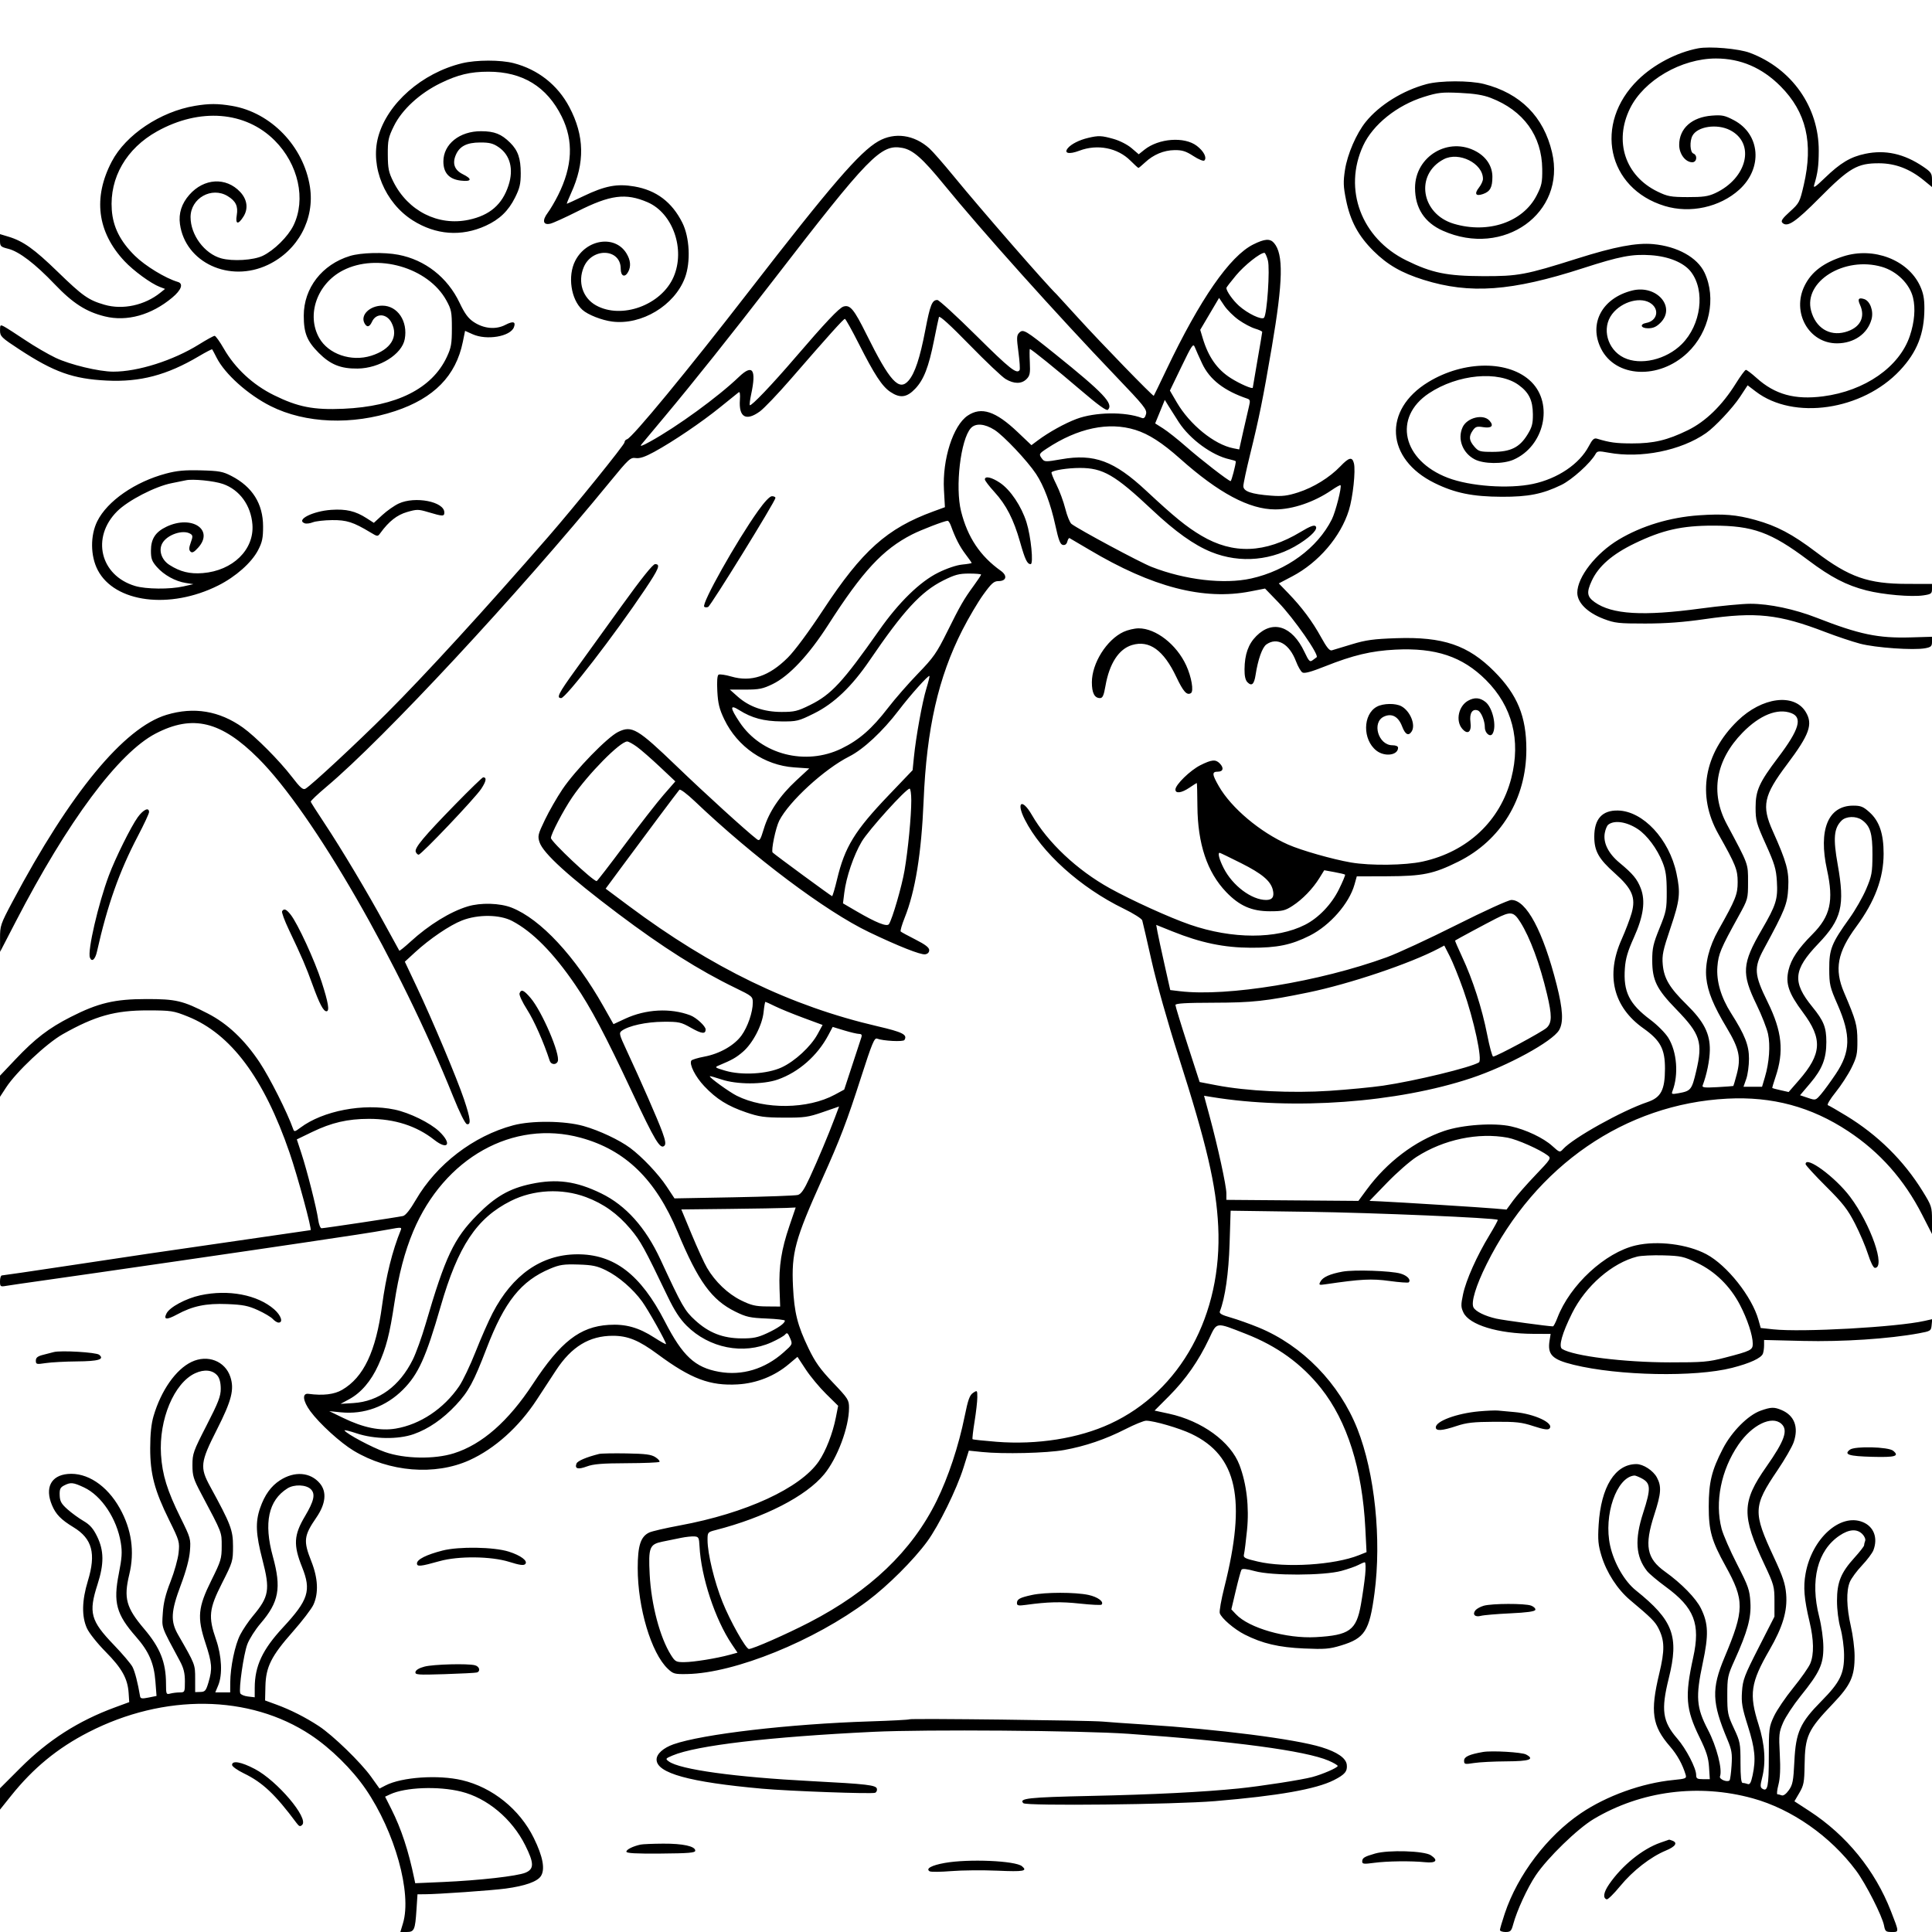 <svg version="1.1" width="1024" height="1024" xmlns="http://www.w3.org/2000/svg"><path d="M900.000 25.629 C 888.639 27.807,876.520 34.162,868.194 42.309 C 844.498 65.494,851.784 99.891,882.359 109.178 C 895.832 113.270,911.535 109.836,921.815 100.548 C 934.432 89.149,933.047 71.110,918.985 63.698 C 914.184 61.168,912.728 60.866,907.312 61.283 C 896.678 62.102,890.011 68.076,890.004 76.795 C 890.000 81.611,893.314 86.000,896.955 86.000 C 899.395 86.000,899.835 82.258,897.500 81.362 C 895.752 80.691,895.461 74.875,897.030 71.945 C 899.677 66.999,910.040 65.450,916.939 68.969 C 930.516 75.895,926.127 94.493,909.051 102.394 C 905.362 104.101,902.605 104.494,894.500 104.469 C 885.553 104.441,883.873 104.134,878.550 101.552 C 861.396 93.231,855.341 74.937,863.952 57.447 C 871.295 42.530,891.152 31.000,909.500 31.000 C 922.572 31.000,933.935 35.886,943.724 45.715 C 957.349 59.395,961.195 75.720,956.043 98.000 C 953.926 107.155,953.659 107.670,948.673 112.180 C 944.686 115.787,943.770 117.134,944.677 118.057 C 947.273 120.698,951.548 117.834,964.500 104.779 C 980.229 88.925,984.455 86.479,996.000 86.542 C 1004.615 86.590,1012.256 89.511,1019.680 95.594 L 1024.000 99.134 1023.998 95.317 C 1023.996 91.882,1023.520 91.178,1019.248 88.286 C 1009.194 81.480,999.266 79.283,988.628 81.509 C 980.767 83.153,975.460 86.329,967.145 94.361 C 962.157 99.179,960.953 99.962,961.549 98.000 C 963.433 91.800,963.954 87.923,963.976 79.932 C 964.041 56.737,949.732 36.368,927.500 28.007 C 921.577 25.780,906.167 24.447,900.000 25.629 M244.916 33.522 C 223.624 38.692,205.244 54.838,200.437 72.593 C 196.144 88.454,204.014 107.463,218.734 116.791 C 230.984 124.554,244.561 125.552,257.472 119.641 C 264.747 116.311,269.443 111.802,272.953 104.778 C 275.462 99.757,276.000 97.467,276.000 91.808 C 276.000 83.984,274.531 79.740,270.411 75.657 C 265.724 71.013,262.086 69.570,255.000 69.542 C 243.596 69.496,235.000 76.395,235.000 85.592 C 235.000 91.664,238.082 95.030,244.283 95.728 C 250.045 96.378,250.485 94.900,245.296 92.332 C 240.932 90.174,239.654 86.728,241.547 82.226 C 243.524 77.524,247.362 75.536,254.500 75.516 C 259.413 75.503,261.363 75.996,264.265 77.982 C 270.396 82.179,272.331 89.611,269.534 98.224 C 266.230 108.398,259.609 114.130,248.423 116.498 C 232.212 119.930,216.230 111.833,208.456 96.250 C 205.991 91.307,205.582 89.304,205.544 81.982 C 205.504 74.324,205.832 72.789,208.792 66.774 C 213.067 58.087,222.469 49.446,233.500 44.067 C 242.699 39.581,249.301 38.000,258.839 38.000 C 276.949 38.000,289.861 45.904,297.743 61.812 C 304.088 74.620,303.459 88.131,295.804 103.448 C 294.141 106.776,291.664 110.985,290.302 112.799 C 287.205 116.922,287.860 119.498,291.759 118.535 C 293.267 118.163,299.675 115.250,306.000 112.061 C 323.480 103.249,331.590 102.187,343.216 107.188 C 356.637 112.962,363.336 132.183,357.015 146.779 C 350.548 161.712,329.425 169.429,315.843 161.822 C 308.809 157.881,306.111 149.456,309.379 141.636 C 313.816 131.017,329.000 131.651,329.000 142.455 C 329.000 146.440,331.213 147.340,332.965 144.066 C 334.524 141.153,334.212 137.860,332.040 134.299 C 326.024 124.431,310.787 126.656,304.863 138.268 C 300.775 146.281,302.605 158.718,308.680 164.212 C 311.577 166.831,318.941 169.731,324.500 170.442 C 340.059 172.431,357.489 161.937,363.024 147.247 C 366.167 138.908,365.541 125.775,361.631 118.000 C 356.142 107.084,347.841 100.824,336.214 98.830 C 327.033 97.256,320.685 98.468,309.154 103.998 C 304.564 106.199,300.651 108.000,300.459 108.000 C 300.268 108.000,301.262 105.485,302.669 102.411 C 310.083 86.218,309.796 71.919,301.752 56.726 C 295.564 45.036,285.184 36.846,272.307 33.492 C 265.329 31.674,252.469 31.689,244.916 33.522 M756.066 44.593 C 743.453 47.983,731.058 55.693,723.853 64.629 C 718.885 70.790,714.154 81.725,712.877 90.002 C 711.895 96.363,711.980 98.798,713.437 106.002 C 715.687 117.124,719.935 125.016,727.970 133.000 C 735.359 140.343,742.828 144.649,754.524 148.312 C 779.073 155.999,801.182 154.388,839.000 142.155 C 858.563 135.827,865.067 134.582,874.994 135.262 C 884.570 135.918,892.563 139.248,896.282 144.129 C 903.916 154.151,901.612 172.162,891.387 182.387 C 883.110 190.665,869.462 193.850,860.661 189.559 C 851.881 185.279,848.807 173.875,854.442 166.488 C 859.670 159.633,870.103 156.933,875.365 161.073 C 879.665 164.455,878.098 170.131,872.583 171.147 C 868.921 171.822,869.616 174.000,873.494 174.000 C 876.206 174.000,877.911 173.243,880.077 171.077 C 888.469 162.685,878.020 150.764,865.096 153.986 C 849.186 157.953,841.934 171.448,848.563 184.751 C 856.258 200.192,879.247 201.338,894.371 187.034 C 906.028 176.009,909.853 158.028,903.423 144.479 C 899.608 136.440,889.023 130.568,876.225 129.391 C 867.354 128.575,855.727 130.780,836.000 137.020 C 808.546 145.704,804.658 146.431,786.000 146.364 C 766.853 146.296,758.891 144.661,745.372 138.018 C 721.548 126.312,711.784 100.327,722.510 77.176 C 727.675 66.028,740.431 55.801,754.733 51.342 C 762.157 49.027,764.222 48.799,773.780 49.237 C 781.406 49.586,786.118 50.350,790.105 51.882 C 807.499 58.565,817.225 71.987,817.414 89.568 C 817.490 96.668,817.138 98.344,814.482 103.539 C 807.230 117.726,788.812 124.039,770.545 118.598 C 753.144 113.416,749.862 92.424,765.200 84.411 C 773.254 80.203,786.000 86.579,786.000 94.815 C 786.000 95.869,785.071 97.912,783.935 99.355 C 781.263 102.753,782.138 104.197,786.043 102.835 C 789.804 101.524,791.000 99.323,791.000 93.714 C 791.000 88.227,787.929 83.365,782.563 80.355 C 767.932 72.148,750.000 82.747,750.000 99.602 C 750.000 110.242,754.980 117.929,764.687 122.270 C 796.964 136.705,830.160 112.911,822.613 80.750 C 818.171 61.824,805.853 49.452,786.540 44.522 C 779.055 42.611,763.302 42.647,756.066 44.593 M103.363 56.092 C 85.018 59.159,66.701 71.405,59.256 85.581 C 49.202 104.725,51.503 122.918,65.930 138.363 C 70.749 143.523,80.022 150.297,84.697 152.075 L 87.477 153.132 84.988 155.137 C 76.703 161.813,65.096 164.325,55.425 161.533 C 46.863 159.062,43.872 156.955,30.500 143.973 C 18.137 131.970,12.262 127.786,4.490 125.447 L -0.000 124.096 -0.000 127.429 C -0.000 130.530,0.305 130.839,4.363 131.861 C 10.149 133.318,18.612 139.779,29.000 150.668 C 38.615 160.747,45.632 165.248,55.539 167.693 C 67.260 170.586,80.197 166.993,91.250 157.775 C 96.148 153.691,97.354 150.333,94.250 149.426 C 87.757 147.529,76.937 140.936,71.480 135.553 C 63.697 127.874,59.898 120.310,59.246 111.195 C 58.028 94.168,66.994 78.658,83.289 69.603 C 105.892 57.044,130.050 58.920,145.571 74.440 C 158.168 87.037,162.296 105.700,155.539 119.509 C 152.666 125.382,145.305 132.657,139.289 135.569 C 134.401 137.936,123.268 138.615,117.203 136.917 C 108.362 134.441,101.000 124.522,101.000 115.084 C 101.000 105.072,112.167 98.756,120.686 103.950 C 124.993 106.576,126.292 109.315,125.487 114.075 C 124.660 118.970,126.236 119.268,129.063 114.750 C 131.687 110.554,131.026 105.700,127.288 101.721 C 119.798 93.749,108.111 94.415,100.347 103.257 C 96.262 107.910,94.603 113.090,95.381 118.766 C 98.178 139.167,121.657 150.052,142.000 140.378 C 157.926 132.804,166.920 116.109,164.276 99.026 C 160.959 77.598,143.618 59.603,122.918 56.111 C 115.478 54.855,110.792 54.851,103.363 56.092 M465.500 74.891 C 455.637 80.557,440.544 98.066,396.875 154.500 C 364.420 196.443,334.968 232.177,332.324 232.823 C 331.596 233.001,331.000 233.746,331.000 234.478 C 331.000 235.714,304.477 268.542,290.590 284.495 C 256.901 323.194,225.352 357.657,204.991 378.000 C 189.127 393.851,164.798 416.446,161.867 418.051 C 160.568 418.762,159.104 417.470,154.696 411.722 C 148.128 403.158,135.388 390.347,128.735 385.616 C 116.262 376.748,102.788 374.500,88.295 378.868 C 65.735 385.668,37.248 420.214,6.602 477.935 C 0.245 489.910,0.001 490.632,0.024 497.435 L 0.048 504.500 8.328 488.500 C 35.930 435.161,62.817 399.023,82.517 388.783 C 102.159 378.574,117.196 382.227,136.985 402.015 C 165.946 430.975,211.657 510.312,240.110 581.000 C 243.629 589.743,246.553 595.628,247.473 595.823 C 249.775 596.311,249.389 592.957,245.973 582.759 C 242.308 571.820,229.217 540.695,220.749 522.789 L 214.569 509.720 219.960 504.763 C 227.750 497.599,238.377 490.390,244.867 487.865 C 253.403 484.543,264.878 484.671,271.500 488.160 C 282.298 493.849,293.279 504.970,304.914 522.000 C 313.090 533.967,320.779 548.484,334.947 578.700 C 347.211 604.855,349.971 609.429,352.167 607.233 C 352.993 606.407,352.682 604.460,350.981 599.807 C 348.648 593.423,339.679 572.940,332.035 556.538 C 328.167 548.239,327.986 547.483,329.585 546.314 C 333.226 543.652,342.597 541.619,351.500 541.560 C 359.884 541.504,360.897 541.725,366.293 544.783 C 371.925 547.974,374.000 548.202,374.000 545.628 C 374.000 543.890,369.051 539.335,365.847 538.125 C 355.357 534.163,342.298 534.855,331.328 539.954 L 325.156 542.822 319.833 533.389 C 304.848 506.831,286.517 487.116,271.192 481.076 C 264.948 478.614,254.779 478.330,247.881 480.423 C 238.610 483.237,227.344 490.177,217.620 499.064 C 214.491 501.924,211.801 504.092,211.643 503.882 C 211.484 503.672,208.052 497.425,204.016 490.000 C 194.837 473.114,180.854 449.708,171.807 436.086 C 168.003 430.358,164.803 425.335,164.695 424.924 C 164.588 424.512,168.325 420.958,173.000 417.026 C 203.541 391.335,274.251 315.281,323.250 255.420 C 333.235 243.222,334.159 242.370,336.947 242.779 C 339.084 243.093,341.873 242.162,346.719 239.517 C 356.787 234.021,371.851 223.822,381.749 215.800 C 386.562 211.899,390.950 208.361,391.500 207.937 C 392.144 207.441,392.379 208.879,392.160 211.982 C 391.514 221.151,395.397 223.393,402.729 218.082 C 404.944 216.476,412.324 208.746,419.129 200.903 C 439.252 177.707,447.081 169.000,447.812 169.004 C 448.190 169.006,451.520 174.969,455.211 182.254 C 463.533 198.677,467.533 204.781,471.898 207.716 C 477.049 211.179,480.617 210.728,485.062 206.055 C 489.634 201.249,492.211 194.623,495.057 180.358 C 496.249 174.386,497.419 168.846,497.658 168.048 C 497.938 167.111,503.674 172.319,513.796 182.700 C 522.433 191.557,531.075 199.747,533.000 200.898 C 537.451 203.561,541.431 203.569,544.079 200.921 C 545.863 199.137,546.111 197.858,545.829 191.919 C 545.648 188.111,545.661 184.997,545.858 184.998 C 546.604 185.002,560.001 195.839,572.835 206.820 C 582.079 214.728,586.490 217.910,587.212 217.188 C 590.355 214.045,584.908 208.285,559.380 187.759 C 543.390 174.902,542.310 174.261,540.198 176.374 C 538.828 177.744,538.776 179.043,539.788 186.610 C 540.426 191.376,540.708 195.664,540.415 196.138 C 538.961 198.490,535.223 195.524,517.551 178.000 C 507.014 167.550,497.684 159.000,496.818 159.000 C 494.016 159.000,493.008 161.522,490.430 174.975 C 487.606 189.716,484.925 197.813,481.581 201.701 C 476.531 207.572,471.650 202.219,459.235 177.186 C 452.620 163.851,450.561 161.370,447.036 162.489 C 444.746 163.216,437.359 171.035,421.500 189.521 C 409.035 204.051,398.133 215.467,397.412 214.745 C 397.180 214.513,397.510 211.888,398.146 208.912 C 400.964 195.716,398.894 192.812,391.635 199.776 C 380.591 210.369,358.826 226.209,344.500 234.079 C 340.097 236.498,338.920 236.859,340.077 235.438 C 340.944 234.372,346.366 227.875,352.126 221.000 C 367.151 203.067,387.772 177.196,409.516 149.000 C 460.761 82.549,466.890 76.256,478.285 78.394 C 483.900 79.447,489.004 83.955,500.398 97.921 C 520.303 122.321,560.058 166.656,591.291 199.285 C 606.432 215.102,608.016 217.086,607.418 219.473 C 606.962 221.289,606.281 221.938,605.248 221.542 C 596.335 218.121,580.406 218.357,570.559 222.055 C 564.338 224.392,555.871 229.086,550.090 233.403 L 546.679 235.950 539.379 229.015 C 527.683 217.905,520.135 215.417,512.898 220.286 C 505.151 225.499,499.407 243.473,500.315 259.660 L 500.829 268.820 494.664 271.076 C 470.126 280.056,456.991 291.801,436.286 323.273 C 428.658 334.867,421.227 344.901,417.568 348.549 C 407.631 358.454,398.134 361.634,387.618 358.577 C 384.490 357.668,381.444 357.226,380.847 357.594 C 380.152 358.024,379.919 361.174,380.199 366.382 C 380.549 372.906,381.271 375.828,383.876 381.265 C 390.856 395.836,405.135 405.650,420.929 406.733 L 428.939 407.282 422.023 413.685 C 413.335 421.729,407.578 430.285,404.882 439.163 C 403.020 445.291,402.601 445.923,401.143 444.791 C 395.270 440.230,373.807 420.701,358.771 406.237 C 337.857 386.117,334.940 384.398,327.682 387.912 C 321.936 390.694,304.977 408.136,298.107 418.330 C 295.205 422.637,291.025 429.923,288.819 434.522 C 285.108 442.255,284.895 443.151,285.980 446.440 C 287.903 452.265,301.433 464.573,327.500 484.208 C 351.242 502.092,370.557 514.317,389.750 523.608 C 398.623 527.903,399.000 528.219,399.000 531.361 C 399.000 536.440,396.324 544.253,393.024 548.808 C 389.197 554.091,381.475 558.495,373.353 560.028 C 369.845 560.690,366.724 561.638,366.416 562.135 C 365.207 564.092,368.545 570.696,373.268 575.690 C 379.742 582.535,385.671 586.242,395.500 589.589 C 402.397 591.937,405.154 592.320,415.500 592.369 C 426.304 592.421,428.359 592.129,436.117 589.447 L 444.734 586.468 442.468 592.484 C 439.068 601.509,433.631 614.455,429.188 624.104 C 426.221 630.546,424.632 632.870,422.863 633.355 C 421.563 633.711,406.325 634.266,389.000 634.588 L 357.500 635.174 353.274 628.783 C 348.966 622.267,340.298 613.118,334.000 608.439 C 328.267 604.179,317.601 599.163,309.291 596.819 C 299.310 594.003,281.795 593.826,272.000 596.442 C 250.954 602.063,231.377 617.071,220.361 636.029 C 217.387 641.148,214.951 644.206,213.605 644.510 C 210.726 645.161,171.884 651.000,170.435 651.000 C 169.795 651.000,168.992 648.960,168.650 646.466 C 167.831 640.488,162.740 620.387,159.719 611.201 L 157.319 603.903 165.409 599.993 C 175.758 594.992,184.215 593.033,195.540 593.015 C 209.105 592.993,220.749 596.733,230.144 604.131 C 237.496 609.920,239.681 606.240,232.785 599.681 C 228.002 595.130,217.058 589.763,209.201 588.113 C 192.618 584.631,171.158 588.737,159.241 597.672 C 156.217 599.939,155.936 599.985,155.343 598.308 C 152.279 589.635,142.955 571.121,137.599 563.076 C 129.621 551.091,120.563 542.541,110.197 537.208 C 96.877 530.356,93.231 529.498,77.500 529.516 C 60.734 529.535,52.037 531.599,37.472 539.014 C 25.807 544.953,18.604 550.479,8.197 561.473 L 0.000 570.133 0.000 575.738 L 0.000 581.343 3.207 576.421 C 8.670 568.038,24.661 552.997,33.292 548.126 C 50.467 538.429,61.017 535.490,78.500 535.529 C 90.767 535.557,91.951 535.739,99.500 538.766 C 122.353 547.928,139.881 571.380,153.487 611.000 C 157.783 623.510,165.510 652.000,164.607 652.000 C 164.368 652.000,93.357 662.307,78.500 664.498 C 73.000 665.309,53.539 668.229,35.253 670.986 C 16.968 673.744,1.555 676.000,1.003 676.000 C 0.452 676.000,-0.000 677.370,-0.000 679.045 C -0.000 681.928,0.173 682.061,3.250 681.536 C 5.037 681.231,14.375 679.874,24.000 678.521 C 47.668 675.193,140.417 661.716,161.500 658.541 C 170.850 657.133,183.225 655.277,189.000 654.417 C 194.775 653.556,202.561 652.276,206.302 651.571 C 212.460 650.410,213.041 650.441,212.449 651.895 C 207.912 663.028,204.620 676.295,202.498 692.000 C 199.208 716.351,192.766 729.951,181.354 736.638 C 177.177 739.086,171.225 739.796,163.500 738.766 C 160.023 738.303,160.470 742.510,164.479 747.972 C 169.325 754.574,180.442 764.706,187.467 768.923 C 206.317 780.240,230.544 782.214,248.831 773.923 C 262.217 767.853,275.062 756.316,284.477 741.907 C 287.139 737.833,291.727 730.821,294.672 726.325 C 302.906 713.756,312.352 708.006,324.785 707.995 C 332.786 707.988,338.603 710.378,348.627 717.790 C 366.252 730.823,376.290 734.605,391.000 733.756 C 400.966 733.180,410.539 729.389,418.079 723.030 L 422.677 719.154 427.063 725.827 C 429.476 729.497,434.328 735.336,437.845 738.802 L 444.240 745.104 443.024 751.284 C 441.363 759.725,437.707 769.111,433.958 774.561 C 424.186 788.765,395.380 802.040,360.256 808.527 C 352.807 809.903,345.540 811.585,344.107 812.265 C 339.551 814.427,338.003 819.213,338.002 831.140 C 337.998 852.148,345.164 876.135,353.929 884.459 C 356.831 887.214,357.540 887.407,364.272 887.274 C 389.490 886.775,431.588 869.697,459.878 848.490 C 470.613 840.443,484.236 826.856,491.450 817.000 C 497.632 808.555,507.089 789.309,510.672 777.884 L 513.500 768.864 520.500 769.589 C 531.756 770.754,554.800 770.200,563.975 768.544 C 575.215 766.515,585.935 762.863,596.557 757.443 C 601.346 754.999,606.258 753.000,607.472 753.000 C 611.568 753.000,625.047 756.920,631.436 759.970 C 655.769 771.582,660.713 794.602,648.913 841.342 C 647.269 847.856,646.185 854.008,646.505 855.015 C 647.352 857.685,654.199 863.561,659.714 866.351 C 669.115 871.107,677.788 873.144,691.116 873.726 C 702.159 874.208,704.612 874.009,710.799 872.130 C 723.379 868.308,725.842 864.454,728.510 844.403 C 732.310 815.852,728.661 780.731,719.474 757.426 C 709.957 733.283,690.297 713.095,667.027 703.570 C 662.451 701.697,655.842 699.344,652.339 698.341 C 647.463 696.944,646.111 696.163,646.568 695.008 C 649.325 688.035,651.212 674.859,651.710 659.100 L 652.259 641.701 693.380 642.277 C 727.890 642.760,792.675 645.512,793.839 646.545 C 794.026 646.710,792.043 650.364,789.433 654.664 C 782.728 665.708,777.055 678.410,775.458 685.947 C 774.260 691.606,774.283 692.795,775.650 695.674 C 778.764 702.237,794.040 706.894,812.687 706.965 L 821.874 707.000 821.315 710.446 C 820.092 717.985,822.618 720.556,834.000 723.354 C 857.808 729.208,898.410 730.002,918.008 724.998 C 927.493 722.576,933.470 719.824,934.377 717.461 C 934.719 716.567,935.000 714.572,935.000 713.026 L 935.000 710.216 955.750 710.724 C 976.580 711.234,1001.135 709.618,1017.000 706.694 C 1023.265 705.539,1023.511 705.381,1023.806 702.341 L 1024.113 699.187 1020.017 700.107 C 1005.317 703.410,955.107 706.209,939.861 704.576 L 933.222 703.865 932.021 699.574 C 928.566 687.234,915.383 670.608,904.425 664.770 C 894.396 659.426,878.509 657.434,867.028 660.079 C 850.748 663.831,832.110 681.053,825.445 698.504 C 824.501 700.977,823.438 703.000,823.084 703.000 C 820.710 703.000,796.812 699.742,793.125 698.916 C 787.103 697.566,782.147 695.143,780.991 692.983 C 779.569 690.326,782.240 681.490,787.918 670.068 C 813.921 617.759,861.397 585.101,915.500 582.305 C 939.366 581.072,959.977 586.621,979.561 599.553 C 996.375 610.655,1009.252 625.187,1018.750 643.775 L 1024.000 654.050 1024.000 646.733 C 1024.000 639.720,1023.797 639.086,1019.094 631.458 C 1009.029 615.132,995.287 601.558,978.462 591.326 C 973.783 588.480,969.445 585.982,968.822 585.774 C 968.199 585.566,970.032 582.495,972.896 578.948 C 975.760 575.402,979.543 569.584,981.302 566.021 C 984.116 560.321,984.495 558.578,984.454 551.521 C 984.407 543.312,983.740 540.905,977.376 526.000 C 972.145 513.748,973.819 504.772,983.882 491.121 C 993.708 477.792,998.340 465.433,998.356 452.500 C 998.368 441.929,996.103 435.229,990.938 430.563 C 987.582 427.531,986.286 427.001,982.247 427.004 C 968.916 427.014,963.696 439.786,968.352 461.000 C 971.980 477.527,970.146 485.615,960.597 495.212 C 953.058 502.789,949.365 508.311,947.982 514.077 C 946.252 521.288,947.964 526.354,955.591 536.584 C 966.098 550.678,965.610 558.623,953.376 572.645 L 948.015 578.791 943.786 577.841 C 941.460 577.318,939.464 576.798,939.351 576.685 C 939.238 576.571,939.985 574.008,941.012 570.989 C 945.666 557.305,944.556 546.658,936.842 531.000 C 929.737 516.578,929.481 512.939,934.869 503.000 C 946.194 482.111,947.347 479.223,947.799 470.599 C 948.268 461.679,946.975 456.928,939.611 440.500 C 933.594 427.078,934.744 421.669,947.109 405.218 C 959.110 389.252,961.033 383.846,957.040 377.299 C 950.914 367.250,933.872 369.489,920.968 382.038 C 903.098 399.417,899.304 421.677,910.749 441.992 C 919.962 458.344,921.000 460.928,921.000 467.500 C 921.000 474.072,919.962 476.656,910.749 493.008 C 905.883 501.645,903.586 510.765,904.375 518.316 C 905.144 525.674,908.131 532.961,915.244 544.832 C 921.831 555.827,922.844 560.579,920.494 569.458 C 919.627 572.735,918.823 575.492,918.708 575.585 C 918.594 575.678,914.767 575.961,910.205 576.214 C 903.449 576.589,902.009 576.420,902.438 575.300 C 904.601 569.665,906.165 561.983,906.247 556.597 C 906.379 547.853,903.125 541.455,893.971 532.465 C 884.906 523.562,881.956 518.626,881.295 511.250 C 880.848 506.268,881.395 503.679,885.390 491.860 C 890.378 477.101,890.786 473.373,888.562 462.878 C 884.724 444.773,870.865 429.887,857.573 429.594 C 849.213 429.410,845.000 434.051,845.000 443.444 C 845.000 451.066,847.327 455.222,855.820 462.770 C 865.109 471.026,867.104 475.712,864.811 483.894 C 863.947 486.977,861.546 493.293,859.474 497.929 C 850.974 516.950,855.084 533.737,871.000 545.014 C 880.075 551.444,882.509 556.003,882.471 566.500 C 882.431 577.783,880.353 581.710,873.132 584.147 C 859.780 588.653,833.828 603.113,828.471 609.032 C 826.744 610.940,826.644 610.911,822.712 607.358 C 818.019 603.119,808.809 598.745,800.866 596.983 C 791.865 594.987,775.188 596.131,765.500 599.409 C 750.020 604.646,735.127 615.912,724.396 630.500 L 719.983 636.500 684.991 636.225 L 650.000 635.950 650.000 632.468 C 650.000 628.516,645.494 607.823,641.110 591.636 L 638.167 580.771 642.333 581.453 C 685.486 588.512,740.667 584.477,779.867 571.394 C 799.112 564.972,822.770 552.044,826.341 546.001 C 828.752 541.918,828.391 535.062,825.077 522.000 C 817.864 493.567,809.030 477.000,801.083 477.000 C 799.529 477.000,786.750 482.814,771.909 490.272 C 757.384 497.572,740.775 505.264,735.000 507.367 C 699.347 520.347,650.439 528.378,625.378 525.367 L 620.256 524.752 617.195 511.126 C 615.511 503.632,613.837 495.860,613.475 493.855 L 612.817 490.210 621.469 493.684 C 636.515 499.725,648.749 502.269,663.000 502.321 C 677.007 502.372,684.400 500.846,694.254 495.872 C 704.920 490.487,715.098 478.854,717.910 468.831 L 719.125 464.500 735.312 464.444 C 754.096 464.379,759.855 463.192,772.929 456.691 C 795.567 445.435,809.000 423.293,809.000 397.234 C 809.000 379.765,804.260 368.222,792.034 355.919 C 778.141 341.940,764.863 337.418,740.157 338.253 C 727.976 338.665,723.980 339.211,716.500 341.488 C 711.550 342.995,706.773 344.438,705.885 344.695 C 704.712 345.035,703.159 343.139,700.212 337.768 C 695.597 329.360,689.978 321.825,682.758 314.361 L 677.787 309.221 684.921 305.472 C 698.883 298.135,710.573 284.484,714.944 270.413 C 717.069 263.569,718.581 249.451,717.605 245.561 C 716.707 241.984,715.026 242.352,710.453 247.128 C 704.759 253.074,696.219 258.357,688.062 260.980 C 682.326 262.824,679.584 263.156,673.734 262.711 C 663.282 261.916,659.000 260.445,659.000 257.650 C 659.000 256.410,660.602 248.894,662.561 240.947 C 667.403 221.300,669.390 211.478,674.082 184.000 C 680.062 148.976,680.357 134.633,675.219 128.750 C 673.118 126.345,670.288 126.554,664.254 129.561 C 651.836 135.749,636.046 158.526,618.197 196.000 C 614.660 203.425,611.657 209.625,611.523 209.777 C 611.133 210.220,583.364 181.619,571.446 168.500 C 565.451 161.900,560.309 156.275,560.021 156.000 C 554.555 150.788,520.157 111.302,505.575 93.500 C 500.169 86.900,494.341 80.234,492.623 78.687 C 484.508 71.376,474.143 69.926,465.500 74.891 M576.718 73.092 C 572.048 74.191,567.791 76.341,565.991 78.510 C 563.677 81.299,566.619 81.953,572.106 79.868 C 581.630 76.249,592.338 78.338,599.143 85.143 C 601.264 87.264,603.177 89.000,603.394 89.000 C 603.611 89.000,605.171 87.708,606.861 86.130 C 611.362 81.925,616.827 79.638,622.545 79.564 C 626.598 79.513,628.560 80.131,632.532 82.713 C 635.301 84.513,637.853 85.547,638.336 85.064 C 639.811 83.589,638.020 80.117,634.335 77.306 C 627.742 72.278,614.135 73.297,606.525 79.389 L 603.550 81.771 599.736 78.506 C 597.555 76.639,593.450 74.548,590.146 73.621 C 583.789 71.837,582.294 71.778,576.718 73.092 M185.500 135.664 C 170.676 140.184,161.000 152.683,161.000 167.312 C 161.000 176.546,162.708 180.784,168.961 187.061 C 175.128 193.251,180.633 195.465,189.568 195.348 C 201.187 195.196,213.020 187.800,214.522 179.750 C 216.285 170.307,210.730 162.000,202.651 162.000 C 196.010 162.000,190.909 166.968,193.153 171.250 C 194.432 173.690,195.846 173.433,197.173 170.519 C 199.319 165.810,204.958 166.083,207.511 171.021 C 211.355 178.454,207.166 185.269,196.733 188.558 C 186.184 191.884,174.011 187.703,169.172 179.092 C 162.294 166.855,168.063 150.411,181.712 143.346 C 199.842 133.960,226.904 141.758,236.532 159.141 C 239.238 164.028,239.500 165.337,239.500 174.000 C 239.500 182.214,239.137 184.274,236.820 189.218 C 228.956 205.996,210.124 215.423,182.000 216.658 C 166.177 217.353,157.916 215.732,145.147 209.428 C 133.982 203.916,124.589 195.182,118.607 184.750 C 116.478 181.038,114.294 178.000,113.754 178.000 C 113.214 178.000,109.500 180.040,105.500 182.532 C 91.805 191.068,73.069 197.020,60.000 196.985 C 52.435 196.966,37.155 193.296,29.497 189.659 C 25.504 187.763,18.247 183.534,13.369 180.262 C 8.491 176.990,3.488 173.777,2.250 173.121 C 0.130 171.999,0.001 172.120,0.018 175.215 C 0.034 178.272,0.746 178.965,10.268 185.201 C 28.657 197.244,38.675 200.817,56.552 201.710 C 74.222 202.592,88.472 198.838,105.327 188.861 C 109.081 186.638,112.288 184.973,112.454 185.160 C 112.619 185.347,113.673 187.324,114.797 189.552 C 119.170 198.229,131.444 209.225,143.500 215.267 C 161.842 224.458,186.708 225.444,209.446 217.882 C 230.071 211.022,241.638 199.196,245.305 181.219 L 246.501 175.356 250.500 177.152 C 257.963 180.503,270.487 178.385,272.380 173.452 C 273.518 170.487,271.981 170.042,267.917 172.160 C 262.819 174.817,256.502 174.260,251.086 170.675 C 248.168 168.745,246.310 166.217,243.580 160.465 C 237.208 147.042,225.303 137.712,211.109 135.021 C 203.472 133.572,191.362 133.877,185.500 135.664 M672.005 138.019 C 673.200 142.456,671.554 166.738,669.945 168.417 C 668.688 169.729,661.246 166.169,656.685 162.075 C 653.427 159.150,650.000 154.294,650.000 152.602 C 650.000 152.328,652.302 149.337,655.116 145.956 C 659.574 140.600,667.876 134.000,670.157 134.000 C 670.578 134.000,671.410 135.809,672.005 138.019 M977.000 135.876 C 966.501 139.251,960.151 144.048,956.510 151.356 C 949.443 165.538,958.715 182.047,973.710 181.978 C 982.668 181.937,989.816 176.946,991.942 169.249 C 993.150 164.874,991.191 159.513,988.016 158.505 C 985.095 157.578,984.444 158.485,985.838 161.543 C 988.897 168.258,985.808 173.897,977.904 176.026 C 969.576 178.268,962.352 173.734,959.931 164.744 C 955.748 149.210,977.553 135.658,997.431 141.437 C 1005.395 143.752,1012.198 150.487,1013.950 157.790 C 1015.315 163.483,1014.716 170.684,1012.268 178.000 C 1006.753 194.476,988.448 207.229,966.218 210.080 C 951.279 211.995,940.769 209.094,931.073 200.376 C 928.396 197.969,925.822 196.018,925.353 196.041 C 924.884 196.063,922.491 199.307,920.036 203.249 C 912.786 214.889,904.063 223.385,894.608 228.012 C 883.765 233.319,876.441 235.054,865.000 235.026 C 856.477 235.005,853.167 234.558,846.500 232.525 C 844.884 232.033,844.036 232.799,842.078 236.520 C 837.126 245.934,825.605 253.707,812.483 256.486 C 799.602 259.215,779.142 257.750,767.406 253.260 C 743.255 244.020,738.154 221.214,757.382 208.447 C 772.632 198.322,794.234 196.316,804.891 204.036 C 810.389 208.018,812.407 212.164,812.458 219.578 C 812.493 224.635,811.996 226.469,809.500 230.488 C 805.347 237.176,800.618 239.500,791.163 239.500 C 784.365 239.500,783.650 239.294,781.413 236.694 C 778.582 233.403,778.392 231.313,780.631 228.116 C 782.017 226.137,782.836 225.878,786.071 226.395 C 790.578 227.116,791.951 225.708,789.443 222.937 C 786.084 219.225,777.530 221.347,775.195 226.472 C 772.383 232.643,775.189 240.090,781.592 243.450 C 786.398 245.971,796.675 246.062,802.213 243.633 C 818.445 236.512,823.539 214.220,811.635 202.402 C 800.035 190.885,775.993 190.931,757.010 202.507 C 732.846 217.240,734.465 243.259,760.339 256.014 C 771.106 261.322,780.499 263.242,796.000 263.303 C 810.027 263.359,817.663 261.836,827.576 257.006 C 833.231 254.251,843.034 245.392,845.655 240.669 C 846.572 239.015,847.235 238.942,852.519 239.919 C 869.709 243.097,890.962 238.827,904.278 229.521 C 909.028 226.202,918.392 216.213,922.240 210.362 L 926.277 204.224 930.604 207.527 C 950.695 222.864,987.098 217.529,1006.989 196.333 C 1016.076 186.649,1019.938 176.880,1019.966 163.500 C 1019.977 158.232,1019.400 155.254,1017.634 151.462 C 1011.231 137.711,993.019 130.726,977.000 135.876 M656.525 169.568 C 659.214 171.480,663.120 173.555,665.207 174.180 C 667.293 174.805,669.000 175.594,669.000 175.934 C 669.000 176.273,667.875 182.964,666.500 190.803 C 665.125 198.642,664.000 205.244,664.000 205.476 C 664.000 206.431,657.151 203.458,652.368 200.428 C 645.131 195.842,640.482 189.241,637.492 179.308 L 636.142 174.821 641.139 166.361 L 646.136 157.901 648.887 161.997 C 650.400 164.250,653.837 167.657,656.525 169.568 M637.177 192.724 C 641.156 201.198,648.862 207.167,661.185 211.319 C 662.553 211.781,662.713 212.509,662.037 215.194 C 661.579 217.012,660.215 222.935,659.006 228.356 L 656.807 238.211 653.654 237.590 C 643.573 235.603,630.608 225.066,623.717 213.260 L 620.074 207.020 626.209 194.310 C 631.777 182.773,632.431 181.827,633.299 184.050 C 633.825 185.398,635.570 189.301,637.177 192.724 M624.784 223.751 C 630.686 232.834,642.474 241.447,651.750 243.455 C 653.538 243.842,655.000 244.326,655.000 244.530 C 655.000 246.249,652.707 255.000,652.256 255.000 C 651.190 255.000,636.581 243.691,628.638 236.717 C 624.314 232.920,618.860 228.599,616.519 227.114 L 612.261 224.414 614.816 218.186 L 617.370 211.957 619.371 215.229 C 620.471 217.028,622.907 220.863,624.784 223.751 M527.097 227.847 C 531.961 230.931,544.527 244.245,549.127 251.189 C 553.272 257.445,556.891 267.090,559.370 278.490 C 561.063 286.279,561.939 288.557,563.342 288.827 C 564.508 289.052,565.338 288.424,565.698 287.046 C 566.004 285.876,566.535 285.049,566.877 285.209 C 567.220 285.369,571.900 288.121,577.278 291.325 C 610.686 311.226,637.925 318.292,662.662 313.473 L 670.500 311.946 677.602 319.298 C 685.841 327.829,699.462 347.414,697.824 348.376 C 697.646 348.480,696.727 349.157,695.782 349.879 C 694.248 351.051,693.776 350.581,691.358 345.474 C 684.861 331.754,674.615 328.385,665.896 337.104 C 661.635 341.365,659.703 346.799,659.624 354.750 C 659.588 358.310,660.092 360.521,661.190 361.618 C 663.438 363.866,664.714 362.713,665.481 357.745 C 666.756 349.473,669.022 343.098,671.237 341.547 C 676.964 337.535,683.381 341.227,686.930 350.575 C 687.950 353.262,689.461 355.888,690.288 356.410 C 691.353 357.082,694.862 356.135,702.309 353.169 C 717.103 347.277,726.798 344.970,739.500 344.322 C 760.942 343.227,775.136 347.977,787.592 360.417 C 801.525 374.331,806.168 392.293,801.028 412.391 C 795.231 435.056,777.851 451.414,754.000 456.654 C 744.806 458.673,726.298 458.904,716.000 457.127 C 706.238 455.442,689.708 450.730,682.720 447.640 C 667.849 441.063,652.611 428.226,646.008 416.712 C 642.360 410.351,642.271 409.000,645.500 409.000 C 648.370 409.000,648.801 406.944,646.429 404.571 C 644.254 402.397,642.208 402.594,636.279 405.548 C 630.878 408.240,623.000 415.910,623.000 418.478 C 623.000 420.749,626.249 420.320,630.405 417.500 C 632.431 416.125,634.196 415.000,634.327 415.000 C 634.458 415.000,634.605 420.512,634.653 427.250 C 634.798 447.299,639.812 462.277,649.903 472.801 C 656.918 480.118,663.416 482.978,673.054 482.990 C 679.685 482.999,681.152 482.649,685.054 480.127 C 690.339 476.711,695.802 471.061,699.317 465.375 L 701.868 461.249 707.184 462.213 C 710.108 462.743,712.683 463.357,712.907 463.578 C 713.131 463.800,711.661 467.325,709.641 471.412 C 705.717 479.353,698.895 486.482,691.721 490.142 C 676.633 497.840,653.076 497.812,630.670 490.069 C 619.970 486.372,599.866 477.242,588.215 470.789 C 570.912 461.206,555.303 446.525,546.904 431.934 C 541.733 422.952,538.441 425.003,543.122 434.290 C 551.971 451.848,572.571 470.423,595.643 481.646 C 600.742 484.127,605.139 486.909,605.413 487.829 C 605.687 488.748,607.939 498.500,610.418 509.500 C 613.035 521.112,618.951 542.082,624.525 559.500 C 639.573 606.528,644.613 628.088,645.680 650.000 C 647.961 696.819,625.768 737.376,588.428 754.628 C 571.623 762.393,549.651 765.876,528.185 764.178 C 521.412 763.642,515.693 763.027,515.477 762.810 C 515.261 762.594,515.738 758.386,516.538 753.459 C 517.338 748.531,517.994 742.758,517.996 740.628 C 518.000 736.837,517.953 736.787,515.750 738.248 C 513.941 739.448,513.069 741.871,511.299 750.620 C 508.109 766.381,502.630 782.916,496.427 795.500 C 483.313 822.101,461.148 843.265,429.000 859.883 C 416.891 866.142,399.048 874.000,396.945 874.000 C 395.318 874.000,386.988 859.195,382.953 849.129 C 378.615 838.312,375.036 823.505,375.013 816.289 C 375.000 812.169,375.092 812.053,379.250 810.985 C 405.336 804.280,427.243 793.020,436.829 781.391 C 443.831 772.896,450.000 756.410,450.000 746.192 C 450.000 741.999,449.544 741.282,441.494 732.823 C 434.721 725.705,432.086 722.013,428.557 714.693 C 422.666 702.475,420.982 695.781,420.304 681.890 C 419.434 664.071,421.354 656.992,435.733 625.000 C 445.403 603.487,448.785 594.635,456.486 570.678 C 462.108 553.190,463.444 549.956,464.828 550.487 C 468.091 551.740,478.711 552.276,479.363 551.222 C 481.106 548.401,478.459 547.046,465.169 543.958 C 419.123 533.258,377.368 513.061,333.252 480.149 L 321.003 471.012 329.683 459.256 C 341.895 442.715,359.132 419.670,360.093 418.599 C 360.546 418.095,364.118 420.760,368.201 424.648 C 399.353 454.310,437.605 483.038,460.618 494.056 C 476.098 501.467,487.938 506.150,490.335 505.808 C 491.693 505.615,492.500 504.787,492.500 503.587 C 492.500 502.218,490.437 500.628,485.233 497.987 C 481.236 495.959,477.705 494.039,477.386 493.720 C 477.068 493.401,478.013 490.124,479.488 486.438 C 485.131 472.334,488.366 452.382,489.531 424.500 C 491.132 386.177,497.292 359.047,510.105 333.887 C 513.358 327.499,518.340 319.062,521.177 315.137 C 525.504 309.149,526.796 308.000,529.199 308.000 C 533.415 308.000,534.087 305.129,530.474 302.557 C 519.497 294.742,512.854 284.805,509.395 271.026 C 506.165 258.160,509.128 232.936,514.576 226.916 C 517.063 224.168,521.859 224.525,527.097 227.847 M601.765 227.850 C 608.841 230.052,615.983 234.650,625.500 243.132 C 645.948 261.354,662.165 270.000,675.896 270.000 C 685.164 270.000,696.582 266.096,705.820 259.767 C 708.196 258.139,710.301 256.968,710.498 257.165 C 711.283 257.950,707.893 271.294,705.899 275.266 C 698.270 290.469,681.966 302.424,663.153 306.609 C 648.787 309.806,628.027 307.384,610.313 300.445 C 604.200 298.051,571.851 280.693,567.925 277.700 C 567.059 277.040,565.580 273.417,564.639 269.649 C 563.697 265.881,561.564 260.098,559.898 256.798 C 558.232 253.498,557.088 250.579,557.355 250.311 C 558.471 249.196,565.952 248.046,572.239 248.024 C 584.564 247.980,590.864 251.622,610.654 270.231 C 622.985 281.826,632.842 288.857,641.959 292.561 C 657.374 298.825,674.698 297.178,688.839 288.103 C 695.343 283.930,698.686 280.286,697.291 278.891 C 696.514 278.114,694.292 278.964,689.426 281.899 C 670.567 293.273,653.612 293.921,636.744 283.912 C 628.803 279.200,622.455 274.031,607.538 260.128 C 590.518 244.264,580.010 240.360,562.541 243.409 C 554.262 244.854,553.602 244.842,552.375 243.227 C 550.497 240.754,550.594 240.535,554.800 237.751 C 571.244 226.869,587.561 223.429,601.765 227.850 M88.000 251.000 C 71.597 255.359,56.898 265.544,51.566 276.243 C 47.798 283.805,47.893 294.647,51.794 302.136 C 60.797 319.419,90.020 323.166,115.656 310.324 C 124.914 305.686,133.306 298.256,136.768 291.632 C 138.987 287.386,139.448 285.206,139.439 279.000 C 139.422 267.010,133.799 258.040,122.687 252.282 C 118.134 249.922,116.155 249.558,106.500 249.300 C 97.974 249.073,93.813 249.455,88.000 251.000 M522.000 254.110 C 522.000 254.720,524.276 257.710,527.059 260.755 C 533.329 267.616,537.247 275.254,540.645 287.243 C 543.310 296.646,544.436 299.000,546.265 299.000 C 547.885 299.000,546.431 284.366,544.063 276.826 C 541.392 268.322,535.547 259.614,530.018 255.900 C 525.599 252.933,522.000 252.129,522.000 254.110 M118.163 256.511 C 127.008 259.580,133.024 267.865,133.792 278.038 C 134.795 291.333,123.383 302.477,107.456 303.756 C 100.594 304.306,95.445 303.040,89.799 299.413 C 85.634 296.738,83.969 291.795,85.972 288.052 C 88.472 283.380,97.037 280.473,100.971 282.961 C 102.229 283.756,102.250 284.419,101.120 287.545 C 100.113 290.329,100.076 291.472,100.966 292.349 C 101.850 293.220,102.847 292.706,105.067 290.234 C 113.613 280.718,101.618 272.814,88.257 279.157 C 82.381 281.947,80.000 285.612,80.000 291.870 C 80.000 296.122,80.504 297.504,83.155 300.524 C 86.898 304.787,92.963 308.133,98.500 308.990 L 102.500 309.609 97.201 310.805 C 90.006 312.428,77.351 312.311,71.562 310.569 C 53.083 305.007,48.245 284.851,62.069 271.026 C 67.876 265.220,82.273 257.786,91.000 256.089 C 94.025 255.501,97.400 254.814,98.500 254.563 C 102.105 253.741,113.403 254.860,118.163 256.511 M401.804 270.750 C 390.260 286.967,371.692 320.026,373.253 321.586 C 373.616 321.950,374.539 322.007,375.303 321.714 C 376.688 321.182,411.000 265.612,411.000 263.900 C 411.000 263.405,410.172 263.000,409.161 263.000 C 408.008 263.000,405.263 265.892,401.804 270.750 M211.310 266.894 C 209.005 267.969,205.100 270.710,202.631 272.986 L 198.143 277.123 194.321 274.666 C 188.414 270.868,183.502 269.703,175.613 270.229 C 165.845 270.881,156.660 275.504,161.466 277.349 C 162.319 277.676,164.251 277.449,165.759 276.844 C 167.266 276.239,171.875 275.710,176.000 275.668 C 183.749 275.591,187.237 276.709,196.334 282.182 C 200.146 284.476,200.178 284.478,201.622 282.495 C 206.127 276.311,210.421 272.934,215.744 271.386 C 220.918 269.882,221.740 269.885,226.914 271.428 C 234.731 273.759,235.500 273.775,235.500 271.608 C 235.500 265.865,219.992 262.843,211.310 266.894 M900.500 273.119 C 885.144 274.175,870.161 278.705,858.000 285.966 C 845.883 293.202,836.000 305.862,836.000 314.149 C 836.000 319.444,841.375 324.763,850.055 328.055 C 855.890 330.268,857.968 330.499,872.000 330.488 C 882.983 330.480,892.277 329.786,903.891 328.105 C 930.743 324.220,942.790 325.522,967.387 334.970 C 973.375 337.270,981.700 340.058,985.887 341.166 C 994.022 343.319,1014.252 344.738,1020.386 343.587 C 1023.479 343.007,1024.000 342.520,1024.002 340.205 L 1024.004 337.500 1012.752 337.832 C 995.468 338.341,985.517 336.269,963.000 327.471 C 951.169 322.848,937.858 320.030,927.769 320.013 C 923.517 320.006,911.612 321.142,901.314 322.538 C 870.851 326.668,854.372 325.674,845.213 319.152 C 841.124 316.240,840.818 313.988,843.674 307.810 C 847.240 300.095,854.557 293.729,866.448 287.995 C 881.150 280.905,891.371 278.593,908.000 278.597 C 929.047 278.601,938.612 282.074,958.341 296.880 C 970.484 305.994,978.613 310.216,989.262 312.939 C 998.101 315.200,1013.134 316.507,1019.432 315.562 C 1023.554 314.944,1024.000 314.615,1023.999 312.189 L 1023.999 309.500 1010.749 309.473 C 990.148 309.432,980.170 305.935,962.500 292.567 C 949.952 283.074,941.775 278.748,930.425 275.598 C 920.324 272.795,913.467 272.227,900.500 273.119 M504.042 278.750 C 506.375 285.216,508.704 289.749,511.750 293.749 C 513.538 296.097,515.000 298.181,515.000 298.381 C 515.000 298.582,512.744 298.962,509.987 299.227 C 507.002 299.514,501.865 301.245,497.290 303.506 C 487.592 308.299,476.408 319.208,466.025 334.000 C 446.703 361.528,440.630 368.097,429.342 373.676 C 422.702 376.957,421.066 377.353,414.199 377.343 C 404.824 377.329,397.072 374.612,390.990 369.209 L 386.815 365.500 395.158 365.500 C 402.329 365.500,404.342 365.091,409.500 362.589 C 418.255 358.343,428.694 347.210,439.000 331.129 C 457.204 302.725,467.907 291.192,483.412 283.270 C 488.200 280.823,500.577 276.067,502.275 276.021 C 502.701 276.009,503.496 277.238,504.042 278.750 M329.464 321.160 C 320.684 333.348,309.569 348.760,304.765 355.410 C 296.005 367.534,294.766 370.000,297.436 370.000 C 299.873 370.000,325.604 336.667,341.716 312.637 C 349.278 301.360,350.229 299.000,347.214 299.000 C 346.034 299.000,340.015 306.514,329.464 321.160 M520.000 304.543 C 520.000 304.841,518.289 307.429,516.197 310.293 C 510.818 317.658,508.969 320.866,501.961 335.000 C 496.449 346.115,494.742 348.553,486.560 357.000 C 481.499 362.225,474.362 370.395,470.699 375.155 C 462.149 386.268,455.354 392.209,446.000 396.753 C 426.971 405.995,403.483 399.958,392.088 382.894 C 386.816 375.000,386.742 373.181,391.821 376.387 C 398.452 380.573,404.869 382.290,414.147 382.362 C 422.385 382.425,423.206 382.225,431.462 378.134 C 442.064 372.881,451.461 363.907,460.953 349.973 C 478.898 323.628,488.193 313.543,499.951 307.661 C 506.077 304.596,508.305 304.000,513.634 304.000 C 517.135 304.000,520.000 304.244,520.000 304.543 M595.500 334.903 C 586.549 339.062,578.714 351.536,578.714 361.627 C 578.714 367.277,580.115 370.000,583.020 370.000 C 584.419 370.000,585.031 368.643,585.911 363.589 C 587.985 351.682,592.979 343.985,599.996 341.883 C 609.148 339.141,616.730 344.584,623.426 358.704 C 627.186 366.632,629.048 368.707,631.206 367.373 C 632.809 366.382,631.536 358.852,628.729 352.718 C 623.638 341.599,612.623 333.004,603.500 333.032 C 601.300 333.038,597.700 333.880,595.500 334.903 M490.966 365.052 C 488.810 372.110,485.467 390.554,484.387 401.356 L 483.702 408.212 471.061 421.437 C 453.022 440.308,447.771 448.859,443.662 466.061 C 442.488 470.977,441.296 474.992,441.013 474.983 C 440.560 474.967,410.714 453.047,409.519 451.852 C 408.586 450.920,411.127 438.671,413.025 434.950 C 418.230 424.749,436.945 407.590,450.121 400.939 C 457.668 397.129,467.870 387.617,476.331 376.500 C 482.505 368.389,492.052 357.719,492.624 358.291 C 492.796 358.463,492.050 361.505,490.966 365.052 M778.110 371.396 C 773.133 374.154,771.423 381.831,774.844 386.056 C 777.821 389.732,780.107 388.063,779.379 382.748 C 778.735 378.050,780.388 375.444,783.303 376.563 C 785.015 377.220,787.000 382.033,787.000 385.527 C 787.000 388.577,789.801 390.927,791.061 388.936 C 793.424 385.202,791.188 375.080,787.331 372.045 C 784.348 369.699,781.529 369.501,778.110 371.396 M729.763 374.565 C 722.270 378.631,722.127 392.022,729.514 397.832 C 733.909 401.289,741.000 400.343,741.000 396.300 C 741.000 395.522,739.795 395.000,738.000 395.000 C 730.486 395.000,726.934 382.810,733.568 379.787 C 737.709 377.900,741.176 379.793,743.149 385.016 C 744.788 389.356,746.563 390.284,748.225 387.670 C 750.426 384.210,747.469 376.938,742.810 374.353 C 739.708 372.631,733.130 372.738,729.763 374.565 M949.407 377.965 C 955.528 380.292,953.647 386.673,942.492 401.422 C 932.378 414.795,930.500 418.958,930.500 428.000 C 930.500 434.931,930.910 436.410,935.912 447.500 C 940.553 457.792,941.389 460.585,941.783 467.119 C 942.353 476.586,941.401 479.632,933.763 492.771 C 923.291 510.784,922.943 515.889,931.050 532.572 C 933.742 538.112,936.461 545.053,937.093 547.996 C 938.390 554.045,937.734 563.167,935.447 570.866 L 933.923 576.000 929.006 576.000 L 924.089 576.000 925.544 571.874 C 926.345 569.605,927.000 564.768,926.999 561.124 C 926.998 554.003,924.880 548.624,917.499 537.000 C 912.140 528.559,909.643 520.034,910.264 512.296 C 910.804 505.576,911.941 502.870,921.531 485.500 C 926.461 476.570,926.500 476.430,926.500 467.443 C 926.500 457.572,926.843 458.506,915.260 436.862 C 906.343 420.202,909.317 402.917,923.616 388.289 C 932.698 378.998,942.161 375.210,949.407 377.965 M337.600 395.833 C 339.745 397.391,345.199 402.150,349.720 406.409 L 357.941 414.152 351.689 421.326 C 348.250 425.272,338.987 437.163,331.104 447.750 C 323.221 458.337,316.535 467.000,316.246 467.000 C 314.246 467.000,292.000 446.036,292.000 444.151 C 292.000 442.090,298.570 429.524,303.253 422.627 C 311.620 410.307,328.669 393.000,332.440 393.000 C 333.133 393.000,335.455 394.275,337.600 395.833 M241.389 426.250 C 224.570 443.472,219.579 449.461,220.357 451.489 C 220.676 452.320,221.362 453.000,221.882 453.000 C 223.319 453.000,251.733 423.111,255.045 418.115 C 257.720 414.079,258.077 412.000,256.094 412.000 C 255.661 412.000,249.044 418.413,241.389 426.250 M482.999 424.250 C 482.998 432.726,481.276 450.563,479.409 461.433 C 477.960 469.871,472.988 486.982,471.171 489.787 C 470.149 491.363,464.438 489.096,453.843 482.908 L 446.795 478.792 447.497 473.146 C 448.532 464.821,452.437 453.370,456.724 446.088 C 460.294 440.025,480.200 418.000,482.109 418.000 C 482.599 418.000,483.000 420.813,482.999 424.250 M73.016 433.137 C 69.455 438.052,61.117 454.863,57.708 464.000 C 52.045 479.175,46.303 504.021,47.649 507.527 C 48.637 510.102,50.444 508.598,51.379 504.424 C 56.892 479.812,63.229 461.906,73.056 443.167 C 76.325 436.934,79.000 431.197,79.000 430.417 C 79.000 427.673,75.979 429.046,73.016 433.137 M986.783 434.561 C 991.258 437.695,992.488 441.705,992.438 453.000 C 992.395 462.566,992.100 464.185,989.121 471.204 C 987.323 475.442,983.336 482.415,980.261 486.700 C 970.755 499.949,969.494 503.099,969.537 513.500 C 969.571 521.909,969.861 523.157,973.963 532.500 C 981.078 548.710,980.851 557.486,973.011 569.205 C 970.327 573.217,966.825 578.024,965.229 579.888 C 962.329 583.273,962.323 583.274,958.195 581.888 L 954.064 580.500 959.491 574.095 C 965.837 566.605,968.000 561.063,968.000 552.290 C 968.000 544.503,966.637 541.087,960.546 533.609 C 949.869 520.501,950.483 514.010,963.703 500.208 C 976.158 487.204,977.919 480.032,974.016 458.190 C 971.537 444.322,972.004 438.996,976.053 434.947 C 978.416 432.584,983.689 432.394,986.783 434.561 M868.064 439.424 C 872.975 442.674,878.294 449.807,881.170 457.000 C 882.913 461.357,883.375 464.578,883.398 472.500 C 883.424 481.832,883.168 483.134,879.564 492.000 C 876.250 500.152,875.704 502.572,875.718 509.055 C 875.740 519.556,878.034 524.235,888.382 534.880 C 901.248 548.114,902.629 552.390,899.009 567.761 C 896.678 577.659,896.204 578.248,889.616 579.439 C 886.130 580.069,885.804 579.954,886.435 578.320 C 889.782 569.657,888.836 557.508,884.236 550.057 C 882.667 547.516,878.467 543.288,874.743 540.500 C 863.512 532.093,860.326 525.662,861.218 513.200 C 861.586 508.058,862.733 504.143,865.976 496.962 C 871.101 485.613,872.232 477.456,869.610 470.752 C 867.685 465.830,865.442 463.142,858.339 457.247 C 852.403 452.320,849.605 446.623,850.576 441.445 C 850.924 439.589,851.725 437.654,852.355 437.143 C 855.556 434.549,862.143 435.505,868.064 439.424 M657.873 457.525 C 668.860 463.047,673.431 466.885,674.608 471.575 C 675.532 475.256,674.409 477.000,671.114 477.000 C 663.371 477.000,653.280 469.433,648.534 460.067 C 646.226 455.513,645.315 452.000,646.441 452.000 C 646.684 452.000,651.828 454.486,657.873 457.525 M149.517 482.972 C 149.187 483.507,150.793 487.894,153.086 492.722 C 160.109 507.505,162.100 512.135,165.678 522.000 C 169.306 532.000,171.404 536.000,173.023 536.000 C 174.785 536.000,174.055 531.539,170.476 520.434 C 166.816 509.080,157.806 489.530,154.028 484.750 C 151.738 481.852,150.509 481.367,149.517 482.972 M805.806 488.750 C 810.920 496.808,816.171 510.989,819.969 527.000 C 822.637 538.244,822.589 542.100,819.750 544.757 C 817.470 546.890,793.069 560.006,791.404 559.993 C 790.907 559.989,789.472 554.711,788.215 548.265 C 785.544 534.561,780.575 519.156,774.968 507.191 C 772.776 502.512,771.099 498.602,771.241 498.501 C 772.088 497.901,787.970 489.366,792.772 486.931 C 800.762 482.878,802.208 483.080,805.806 488.750 M775.602 524.652 C 781.217 540.538,785.805 561.881,783.865 563.092 C 779.595 565.757,749.991 572.939,733.000 575.432 C 727.225 576.279,714.442 577.508,704.594 578.162 C 684.611 579.489,660.843 578.314,644.667 575.200 L 635.833 573.500 629.417 553.679 C 625.887 542.777,623.001 533.327,623.003 532.679 C 623.005 531.814,628.399 531.489,643.253 531.459 C 663.791 531.418,670.927 530.645,693.361 526.029 C 715.325 521.509,747.512 510.669,762.500 502.743 L 765.500 501.157 768.403 506.828 C 770.000 509.948,773.239 517.968,775.602 524.652 M275.367 526.485 C 275.049 527.314,276.821 531.133,279.376 535.126 C 283.124 540.985,288.198 552.459,291.370 562.250 C 292.060 564.378,294.848 564.560,295.627 562.529 C 297.053 558.813,287.256 535.996,281.194 528.913 C 277.589 524.702,276.263 524.150,275.367 526.485 M410.783 533.333 C 413.377 534.616,420.110 537.371,425.745 539.456 L 435.990 543.247 433.330 548.134 C 429.761 554.693,421.291 562.516,414.253 565.757 C 406.600 569.280,393.126 570.062,384.394 567.489 C 378.846 565.855,378.647 565.692,381.000 564.707 C 388.077 561.748,390.112 560.596,393.715 557.512 C 398.971 553.013,404.001 543.391,404.715 536.468 C 405.026 533.461,405.457 531.000,405.673 531.000 C 405.889 531.000,408.189 532.050,410.783 533.333 M455.317 547.992 C 456.597 547.998,456.966 548.518,456.566 549.750 C 456.254 550.712,454.075 557.350,451.726 564.500 L 447.454 577.500 442.495 580.187 C 428.193 587.936,405.311 588.195,390.500 580.776 C 386.455 578.749,375.709 570.958,376.234 570.433 C 376.391 570.276,379.164 571.041,382.398 572.133 C 390.524 574.876,404.514 574.891,412.271 572.165 C 423.314 568.284,433.235 559.573,439.009 548.688 L 441.344 544.288 447.422 546.136 C 450.765 547.153,454.318 547.988,455.317 547.992 M307.799 603.026 C 331.470 609.496,347.532 625.103,359.124 652.900 C 370.120 679.266,377.177 689.008,389.775 695.210 C 395.527 698.042,397.562 698.492,406.171 698.838 C 411.577 699.055,416.000 699.561,416.000 699.961 C 416.000 701.385,412.364 703.944,406.473 706.668 C 401.575 708.932,399.150 709.420,393.000 709.378 C 383.089 709.310,375.741 706.444,368.492 699.819 C 362.864 694.675,361.589 692.444,350.060 667.572 C 342.185 650.584,331.731 638.907,318.705 632.547 C 305.373 626.039,295.085 624.646,281.500 627.511 C 269.987 629.939,262.612 634.176,252.973 643.899 C 240.551 656.429,236.022 666.009,225.526 701.945 C 223.527 708.789,220.486 717.213,218.768 720.665 C 211.768 734.730,200.716 742.804,187.304 743.651 L 180.500 744.081 185.067 741.614 C 191.360 738.216,196.679 732.001,200.489 723.597 C 204.709 714.288,206.489 707.420,209.030 690.638 C 211.315 675.550,214.526 663.330,219.011 652.653 C 235.384 613.675,271.962 593.231,307.799 603.026 M799.114 602.999 C 804.257 603.953,816.359 609.338,820.413 612.477 C 822.232 613.886,821.916 614.385,813.913 622.738 C 809.286 627.566,803.925 633.673,802.000 636.309 L 798.500 641.101 792.500 640.569 C 785.704 639.967,740.547 637.131,731.679 636.750 L 725.858 636.500 735.179 626.854 C 740.305 621.548,747.359 615.375,750.854 613.136 C 765.219 603.934,783.474 600.099,799.114 602.999 M957.000 617.015 C 957.000 617.573,961.846 622.860,967.770 628.765 C 976.793 637.759,979.290 640.960,983.166 648.500 C 985.711 653.450,988.828 660.763,990.093 664.750 C 991.435 668.979,992.950 672.000,993.728 672.000 C 999.583 672.000,991.502 648.845,980.574 634.310 C 972.695 623.830,957.000 612.315,957.000 617.015 M310.571 634.495 C 319.905 637.978,327.359 643.312,334.153 651.370 C 339.490 657.702,341.469 661.291,353.818 687.045 C 357.425 694.565,360.316 699.030,363.899 702.614 C 375.861 714.575,393.983 718.159,408.825 711.498 C 412.205 709.981,415.503 708.099,416.153 707.316 C 417.133 706.135,417.575 706.456,418.741 709.196 C 420.147 712.498,420.144 712.503,415.324 716.789 C 405.373 725.635,393.308 729.269,381.118 727.090 C 368.353 724.809,361.836 718.760,352.395 700.429 C 339.500 675.396,325.415 664.644,305.732 664.811 C 286.953 664.970,271.638 675.666,261.072 696.000 C 258.928 700.125,254.870 709.350,252.053 716.500 C 249.237 723.650,245.309 731.876,243.324 734.780 C 235.194 746.676,222.631 755.043,209.678 757.189 C 201.522 758.541,192.597 756.724,181.898 751.533 L 174.500 747.944 180.666 748.560 C 192.936 749.787,204.595 745.535,213.571 736.560 C 221.707 728.424,225.742 719.517,233.531 692.500 C 242.782 660.414,252.640 645.597,270.784 636.508 C 282.806 630.485,297.793 629.727,310.571 634.495 M418.410 649.750 C 414.156 662.235,412.753 671.135,413.168 683.000 L 413.500 692.500 406.360 692.441 C 400.428 692.392,398.125 691.844,392.755 689.200 C 385.783 685.768,379.027 679.315,374.732 671.985 C 373.286 669.518,369.632 661.545,366.611 654.267 L 361.118 641.034 386.309 640.749 C 400.164 640.592,413.802 640.360,416.616 640.232 L 421.732 640.000 418.410 649.750 M899.481 669.331 C 909.028 673.865,917.018 681.684,922.165 691.532 C 926.155 699.164,929.000 707.771,929.000 712.206 C 929.000 715.544,928.044 716.018,914.000 719.650 C 905.474 721.855,902.501 722.105,885.000 722.087 C 860.670 722.063,834.064 718.748,827.967 714.980 C 825.953 713.735,827.900 706.739,833.250 696.000 C 840.453 681.542,854.458 669.374,867.754 666.023 C 869.814 665.504,876.057 665.210,881.627 665.370 C 890.911 665.637,892.396 665.966,899.481 669.331 M321.192 673.295 C 327.851 676.565,335.498 683.165,340.313 689.797 C 343.526 694.223,353.000 711.075,353.000 712.364 C 353.000 712.690,350.209 711.152,346.797 708.947 C 338.492 703.579,331.515 701.640,322.574 702.214 C 307.343 703.191,297.130 711.149,282.504 733.437 C 269.445 753.338,255.509 765.575,240.542 770.285 C 230.189 773.542,214.384 773.246,204.036 769.602 C 197.167 767.183,183.758 760.035,182.613 758.182 C 182.345 757.749,185.253 758.444,189.076 759.726 C 198.348 762.835,211.058 763.005,219.249 760.128 C 227.093 757.372,234.754 752.091,241.687 744.657 C 248.355 737.508,251.053 732.523,257.855 714.785 C 267.419 689.843,276.142 678.908,291.665 672.399 C 296.643 670.312,298.821 669.993,306.500 670.226 C 313.984 670.454,316.459 670.971,321.192 673.295 M711.608 673.986 C 704.911 675.203,701.122 676.903,699.862 679.258 C 698.869 681.113,699.051 681.205,702.650 680.678 C 721.424 677.929,726.988 677.642,736.437 678.940 C 741.736 679.667,746.336 679.998,746.659 679.674 C 747.999 678.335,745.865 676.053,742.305 675.019 C 737.201 673.536,717.701 672.880,711.608 673.986 M106.157 686.536 C 98.579 688.180,89.972 692.788,88.279 696.107 C 86.537 699.523,88.277 699.709,93.836 696.700 C 102.147 692.203,109.192 690.740,120.380 691.187 C 128.804 691.524,131.539 692.064,136.697 694.409 C 140.106 695.958,143.663 698.075,144.602 699.113 C 145.541 700.151,146.915 701.000,147.655 701.000 C 150.231 701.000,148.975 697.186,145.353 694.005 C 136.520 686.250,121.054 683.302,106.157 686.536 M660.305 706.970 C 676.917 713.465,689.873 722.837,700.192 735.823 C 714.040 753.249,722.062 778.631,723.653 810.051 L 724.291 822.666 720.259 824.280 C 707.268 829.478,681.374 831.112,666.664 827.663 C 659.508 825.985,658.874 825.637,659.362 823.663 C 659.656 822.473,660.368 816.775,660.945 811.000 C 662.163 798.814,660.735 786.486,656.950 776.500 C 652.261 764.132,637.093 753.094,619.558 749.288 L 611.952 747.638 619.726 739.836 C 628.436 731.095,635.266 721.308,640.777 709.675 C 645.130 700.484,644.085 700.629,660.305 706.970 M28.500 716.626 C 27.400 716.915,24.813 717.585,22.750 718.114 C 19.920 718.841,19.000 719.590,19.000 721.167 C 19.000 723.123,19.338 723.207,24.250 722.464 C 27.138 722.027,34.543 721.628,40.707 721.577 C 52.213 721.483,55.513 720.501,52.561 718.051 C 50.984 716.742,32.270 715.633,28.500 716.626 M101.500 721.849 C 93.189 725.832,85.393 736.944,81.398 750.500 C 80.187 754.610,79.624 759.965,79.609 767.500 C 79.583 781.233,81.875 789.927,89.703 805.781 C 95.086 816.685,95.256 817.277,94.654 823.033 C 94.312 826.312,92.394 833.158,90.393 838.247 C 87.746 844.976,86.626 849.546,86.285 855.000 C 85.776 863.133,85.188 861.485,95.358 880.419 C 97.349 884.128,98.000 886.774,98.000 891.169 C 98.000 896.860,97.934 897.000,95.250 897.014 C 93.737 897.021,91.487 897.299,90.250 897.630 C 88.105 898.205,87.999 897.960,87.988 892.367 C 87.965 881.071,84.882 873.336,76.428 863.372 C 66.851 852.082,65.482 847.083,68.520 834.500 C 71.440 822.406,69.754 810.617,63.507 799.445 C 56.682 787.242,46.063 780.259,35.827 781.243 C 26.972 782.093,23.715 788.595,27.548 797.768 C 29.582 802.636,32.315 805.438,38.998 809.504 C 48.898 815.528,50.997 823.408,46.570 837.926 C 43.395 848.335,43.229 856.688,46.069 863.000 C 47.208 865.530,51.557 871.002,56.005 875.500 C 64.621 884.212,67.672 889.684,68.179 897.332 L 68.500 902.165 60.970 904.931 C 41.487 912.090,25.502 922.322,10.750 937.078 L 0.000 947.831 0.000 953.481 L -0.000 959.131 5.853 951.816 C 17.633 937.094,30.489 926.530,46.857 918.122 C 86.980 897.513,132.275 898.075,164.697 919.585 C 175.331 926.640,186.624 937.762,193.821 948.266 C 209.312 970.876,218.378 1003.458,213.598 1019.341 L 212.196 1024.000 215.491 1024.000 C 219.574 1024.000,220.032 1022.974,220.738 1012.250 L 221.282 1004.000 224.891 1003.996 C 231.874 1003.990,260.585 1001.982,268.000 1000.983 C 278.276 999.597,284.753 997.307,286.670 994.381 C 289.025 990.787,287.767 984.020,282.905 974.137 C 275.442 958.965,260.991 947.331,244.897 943.537 C 232.244 940.555,212.919 941.885,204.328 946.330 L 201.155 947.971 196.698 941.736 C 191.249 934.110,176.460 919.765,169.000 914.868 C 161.933 910.230,154.057 906.240,146.500 903.471 L 140.500 901.273 140.677 893.728 C 140.919 883.462,143.800 877.728,155.193 864.837 C 160.210 859.159,165.134 852.711,166.136 850.507 C 168.941 844.331,168.552 836.442,165.000 827.500 C 160.706 816.690,161.016 814.025,167.705 804.283 C 172.660 797.066,173.304 790.703,169.534 786.223 C 164.504 780.245,156.102 779.600,148.392 784.599 C 143.596 787.709,140.254 792.378,137.855 799.321 C 135.290 806.743,135.579 813.165,139.083 826.642 C 143.241 842.632,142.627 846.253,134.012 856.542 C 131.729 859.269,128.714 863.727,127.313 866.450 C 124.521 871.872,122.090 883.526,122.035 891.750 L 122.000 897.000 118.051 897.000 L 114.102 897.000 115.639 893.321 C 118.014 887.637,117.555 877.760,114.509 869.000 C 110.313 856.935,110.756 852.761,117.679 839.105 C 123.343 827.933,123.500 827.405,123.500 819.561 C 123.500 810.958,122.328 807.889,111.417 787.926 C 105.840 777.721,106.152 775.070,114.973 757.688 C 122.767 742.330,124.279 736.405,122.093 729.782 C 119.313 721.357,110.006 717.772,101.500 721.849 M115.250 729.114 C 116.383 730.478,117.000 732.921,117.000 736.039 C 117.000 740.068,115.773 743.246,109.500 755.467 C 102.463 769.177,102.000 770.474,102.000 776.498 C 102.000 782.215,102.510 783.881,106.660 791.709 C 117.874 812.864,117.500 811.904,117.500 819.518 C 117.500 826.096,117.106 827.402,112.061 837.555 C 104.910 851.944,104.407 857.252,108.905 870.882 C 112.398 881.472,112.632 884.508,110.507 891.666 C 109.188 896.105,108.686 896.705,106.229 896.774 L 103.444 896.854 103.439 889.677 C 103.434 882.120,103.478 882.233,94.450 866.543 C 90.278 859.292,90.548 854.183,95.852 840.051 C 98.644 832.614,100.330 826.307,100.666 822.051 C 101.168 815.682,101.028 815.190,95.650 804.313 C 88.617 790.087,86.009 781.664,85.337 771.000 C 84.162 752.350,92.261 733.035,103.429 727.853 C 108.255 725.614,112.742 726.093,115.250 729.114 M933.198 747.679 C 926.539 750.035,917.885 758.723,913.198 767.759 C 907.232 779.259,905.667 785.645,905.665 798.500 C 905.662 811.337,907.154 816.619,914.559 830.000 C 924.674 848.277,924.619 853.206,914.011 878.500 C 907.072 895.047,907.330 902.403,915.532 921.946 C 917.876 927.529,918.175 929.372,917.768 935.714 C 917.510 939.741,917.027 943.306,916.696 943.638 C 915.490 944.843,911.057 943.016,911.621 941.545 C 913.019 937.903,909.865 925.665,905.257 916.847 C 899.090 905.047,898.656 899.440,902.509 881.364 C 905.675 866.516,905.479 860.542,901.562 852.537 C 898.918 847.134,891.189 839.216,882.490 833.000 C 872.726 826.023,871.459 819.254,876.827 802.738 C 880.473 791.520,880.726 787.823,878.173 783.062 C 876.226 779.431,870.958 776.000,867.331 776.000 C 856.058 776.000,848.553 788.043,847.316 808.116 C 846.819 816.181,847.063 818.849,848.827 824.658 C 851.521 833.525,857.323 842.477,864.010 848.082 C 875.068 857.352,877.199 859.470,878.977 862.955 C 882.327 869.521,882.422 874.596,879.431 887.069 C 874.565 907.354,875.652 914.702,885.139 925.659 C 888.981 930.096,891.794 935.178,893.419 940.618 C 894.010 942.598,893.579 942.783,886.845 943.447 C 870.277 945.079,851.574 951.807,837.881 961.059 C 820.050 973.108,804.387 993.743,797.563 1014.176 C 796.154 1018.398,795.000 1022.336,795.000 1022.926 C 795.000 1023.517,796.333 1024.000,797.961 1024.000 C 800.574 1024.000,801.051 1023.525,802.009 1019.966 C 803.973 1012.672,809.557 1000.544,813.980 993.965 C 820.244 984.648,836.133 969.213,844.722 964.102 C 869.784 949.188,900.255 945.231,929.000 953.158 C 949.664 958.857,970.179 973.212,983.794 991.500 C 988.892 998.346,997.640 1015.562,998.587 1020.611 C 999.164 1023.687,999.542 1024.000,1002.679 1024.000 C 1006.631 1024.000,1006.641 1024.271,1002.251 1013.000 C 993.769 991.224,978.696 972.706,959.024 959.893 L 951.080 954.719 953.701 950.248 C 956.023 946.285,956.338 944.623,956.468 935.638 C 956.693 920.070,958.100 917.015,971.518 902.955 C 980.980 893.039,983.014 888.532,982.974 877.572 C 982.960 873.682,982.072 866.675,981.000 862.000 C 978.670 851.835,978.469 843.206,980.453 838.457 C 981.253 836.544,984.153 832.604,986.897 829.702 C 989.642 826.800,992.363 823.175,992.944 821.648 C 995.443 815.074,993.146 809.076,987.223 806.706 C 975.313 801.940,960.367 815.434,957.002 833.990 C 955.699 841.174,956.209 847.425,959.082 859.500 C 961.386 869.181,961.521 876.817,959.475 881.714 C 958.636 883.721,954.586 889.504,950.473 894.565 C 946.361 899.625,941.760 906.406,940.248 909.633 C 937.616 915.251,937.500 916.165,937.500 931.197 C 937.500 946.846,936.905 949.795,934.097 948.060 C 932.946 947.348,932.920 946.383,933.943 942.352 C 936.053 934.041,935.424 924.555,932.061 914.000 C 926.949 897.951,927.848 891.839,937.871 874.500 C 944.895 862.348,947.442 853.815,946.697 844.926 C 946.233 839.388,944.998 835.680,940.160 825.299 C 929.043 801.443,929.171 798.379,942.083 779.309 C 945.987 773.543,949.869 766.806,950.710 764.339 C 953.413 756.404,951.079 750.239,944.282 747.362 C 940.332 745.690,938.689 745.737,933.198 747.679 M783.907 748.047 C 772.123 749.115,761.000 753.231,761.000 756.523 C 761.000 758.582,764.322 758.367,772.000 755.809 C 777.315 754.039,780.960 753.632,792.000 753.572 C 803.662 753.510,806.495 753.826,812.806 755.894 C 818.125 757.636,820.413 757.987,821.214 757.186 C 824.017 754.383,813.309 749.331,802.641 748.425 C 799.263 748.138,795.375 747.781,794.000 747.631 C 792.625 747.481,788.083 747.669,783.907 748.047 M944.171 754.655 C 947.865 757.998,945.921 763.546,936.201 777.393 C 923.152 795.984,922.995 803.283,935.091 829.000 C 940.256 839.981,940.500 840.869,940.500 848.665 L 940.500 856.829 932.128 873.248 C 924.538 888.136,923.713 890.312,923.292 896.584 C 922.893 902.528,923.332 905.092,926.414 914.832 C 930.204 926.809,930.740 932.450,928.902 941.020 C 928.073 944.885,927.441 945.999,926.320 945.569 C 925.504 945.256,924.311 945.000,923.668 945.000 C 922.850 945.000,922.500 941.782,922.500 934.250 C 922.500 924.055,922.319 923.114,919.000 916.022 C 915.730 909.037,915.500 907.886,915.500 898.522 C 915.500 889.037,915.706 888.044,919.345 880.000 C 926.244 864.750,928.242 857.429,927.741 849.230 C 927.340 842.644,926.670 840.736,920.631 828.961 C 916.965 821.812,913.298 813.401,912.482 810.271 C 908.805 796.153,912.197 779.146,921.362 765.754 C 928.592 755.189,939.108 750.072,944.171 754.655 M980.500 768.351 C 977.091 770.932,979.872 771.818,992.423 772.147 C 1004.575 772.466,1006.868 771.795,1003.417 768.931 C 1000.889 766.833,983.100 766.383,980.500 768.351 M317.500 770.624 C 310.764 772.322,306.093 774.314,305.554 775.719 C 304.497 778.476,306.344 778.997,311.014 777.259 C 314.513 775.957,319.169 775.577,332.180 775.531 C 341.355 775.499,349.156 775.177,349.517 774.816 C 349.878 774.455,348.939 773.351,347.429 772.362 C 345.212 770.909,342.269 770.521,332.093 770.342 C 325.167 770.220,318.600 770.347,317.500 770.624 M869.928 783.463 C 874.997 786.084,875.138 788.777,870.891 801.897 C 866.331 815.986,866.939 825.022,872.964 832.681 C 874.073 834.092,878.525 837.842,882.857 841.015 C 898.045 852.140,901.351 860.647,897.427 878.500 C 892.934 898.940,893.481 905.909,900.746 920.741 C 904.452 928.307,905.508 931.609,905.828 936.645 L 906.233 943.000 902.616 943.000 C 899.533 943.000,899.000 942.668,898.999 940.750 C 898.998 937.147,893.682 926.910,889.009 921.511 C 881.149 912.428,880.292 906.360,884.488 889.498 C 890.024 867.254,886.851 858.799,867.000 842.895 C 860.994 838.083,855.461 828.457,853.415 819.264 C 849.818 803.093,856.841 782.813,866.300 782.063 C 866.739 782.029,868.372 782.658,869.928 783.463 M44.500 788.353 C 53.816 792.700,61.983 804.997,64.041 817.773 C 64.830 822.672,64.629 825.731,62.965 834.149 C 59.950 849.407,61.648 855.628,72.070 867.500 C 78.919 875.300,81.628 881.531,82.372 891.195 L 82.965 898.889 78.733 899.740 C 75.253 900.440,74.454 900.317,74.240 899.046 C 73.044 891.930,71.520 886.020,70.236 883.515 C 69.394 881.873,64.933 876.608,60.323 871.816 C 47.998 859.005,46.852 854.761,51.678 839.802 C 55.202 828.876,55.143 821.856,51.462 814.333 C 49.390 810.097,47.652 808.126,44.230 806.129 C 41.752 804.683,37.934 801.900,35.744 799.944 C 32.477 797.027,31.739 795.690,31.631 792.497 C 31.523 789.287,31.938 788.380,34.000 787.318 C 37.446 785.542,38.753 785.671,44.500 788.353 M164.763 789.334 C 167.266 791.838,166.453 795.552,161.625 803.665 C 155.714 813.598,155.416 818.894,160.110 830.615 C 165.081 843.030,163.503 848.007,149.961 862.611 C 139.105 874.320,135.039 883.006,135.012 894.549 L 135.000 899.598 131.423 899.181 C 129.456 898.951,127.621 898.177,127.347 897.461 C 126.467 895.169,129.117 876.763,131.082 871.510 C 132.126 868.720,135.286 863.751,138.103 860.468 C 147.855 849.109,149.222 841.669,144.623 825.000 C 139.696 807.145,142.253 795.210,152.366 788.862 C 155.944 786.616,162.286 786.857,164.763 789.334 M987.077 813.077 C 988.220 814.220,988.895 815.832,988.577 816.659 C 988.260 817.487,988.000 818.572,988.000 819.071 C 988.000 819.570,985.696 822.523,982.881 825.631 C 975.687 833.575,973.646 838.629,973.646 848.500 C 973.646 853.240,974.395 859.149,975.484 863.000 C 976.495 866.575,977.355 872.875,977.396 877.000 C 977.496 887.073,975.289 891.597,965.386 901.618 C 954.069 913.070,951.811 918.096,951.056 933.517 C 950.544 943.974,950.163 945.962,948.121 948.831 C 946.654 950.891,945.223 951.916,944.305 951.564 C 943.497 951.254,942.489 951.000,942.065 951.000 C 941.640 951.000,941.884 948.721,942.606 945.937 C 943.519 942.418,943.738 937.461,943.322 929.687 C 942.773 919.398,942.915 918.059,945.089 913.010 C 946.389 909.990,950.540 903.690,954.312 899.010 C 964.471 886.407,966.457 882.139,966.416 873.000 C 966.397 868.685,965.452 861.832,964.192 856.863 C 959.292 837.554,963.270 821.767,975.023 813.873 C 980.076 810.479,984.207 810.207,987.077 813.077 M370.753 819.500 C 371.575 835.782,379.010 858.335,387.897 871.502 L 390.899 875.950 386.699 877.092 C 379.667 879.003,367.770 880.928,362.763 880.965 C 358.354 880.998,357.860 880.738,355.638 877.218 C 349.781 867.941,345.158 850.452,344.346 834.500 C 343.613 820.105,344.242 818.504,351.193 817.088 C 354.112 816.493,358.525 815.594,361.000 815.089 C 363.475 814.585,366.625 814.246,368.000 814.336 C 370.274 814.485,370.523 814.951,370.753 819.500 M234.500 821.833 C 225.938 824.039,221.000 826.529,221.000 828.639 C 221.000 830.471,222.830 830.287,233.000 827.432 C 242.963 824.635,260.327 824.817,269.881 827.819 C 275.396 829.551,277.546 829.849,278.381 828.998 C 279.974 827.375,276.063 824.417,269.651 822.393 C 261.735 819.895,243.171 819.600,234.500 821.833 M723.565 834.750 C 723.197 838.462,722.180 845.537,721.304 850.472 C 718.883 864.104,715.247 866.724,697.367 867.720 C 681.778 868.588,661.940 862.892,655.071 855.577 L 652.642 852.990 654.995 843.023 C 656.289 837.541,657.640 832.582,657.998 832.003 C 658.438 831.292,660.727 831.525,665.074 832.726 C 674.115 835.222,701.663 835.147,710.974 832.600 C 714.535 831.626,718.585 830.211,719.974 829.455 C 721.363 828.699,722.890 828.062,723.366 828.040 C 723.843 828.018,723.932 831.038,723.565 834.750 M547.000 845.360 C 540.488 846.773,539.000 847.579,539.000 849.695 C 539.000 851.001,539.816 851.160,543.750 850.620 C 555.519 849.006,562.247 848.845,572.362 849.936 C 578.337 850.581,583.496 850.838,583.827 850.506 C 585.330 849.003,581.837 846.400,576.903 845.346 C 569.855 843.842,553.968 843.849,547.000 845.360 M786.376 851.086 C 784.657 851.584,782.706 852.649,782.040 853.452 C 780.222 855.643,781.772 857.284,784.859 856.438 C 786.312 856.039,793.314 855.440,800.420 855.107 C 809.381 854.686,813.466 854.119,813.751 853.256 C 813.977 852.572,812.972 851.560,811.516 851.006 C 808.289 849.779,790.691 849.835,786.376 851.086 M225.009 883.330 C 222.236 884.052,220.397 885.138,220.202 886.167 C 219.914 887.683,221.318 887.789,235.693 887.337 C 244.387 887.063,252.063 886.665,252.750 886.451 C 254.820 885.808,254.157 883.275,251.750 882.630 C 247.960 881.615,229.769 882.091,225.009 883.330 M482.000 911.269 C 481.725 911.521,472.275 912.020,461.000 912.377 C 418.514 913.723,372.241 919.123,356.949 924.518 C 351.545 926.425,348.000 929.620,348.000 932.585 C 348.000 939.798,365.344 944.587,404.000 948.048 C 418.411 949.338,461.870 950.915,463.799 950.218 C 464.514 949.960,464.958 949.017,464.786 948.124 C 464.404 946.129,459.722 945.578,430.000 944.031 C 389.527 941.925,360.280 937.880,354.469 933.586 C 352.586 932.194,352.675 932.056,356.500 930.440 C 369.109 925.113,407.818 920.553,462.927 917.902 C 490.572 916.573,572.955 917.209,598.000 918.945 C 653.609 922.800,692.049 927.954,704.210 933.186 C 706.845 934.319,709.000 935.585,709.000 936.000 C 709.000 936.925,700.940 940.431,695.500 941.874 C 689.745 943.399,668.176 946.747,656.500 947.927 C 637.559 949.841,611.414 951.155,577.742 951.885 C 545.132 952.592,539.827 953.169,542.404 955.733 C 543.964 957.285,622.485 956.435,644.000 954.634 C 677.547 951.825,697.543 948.292,706.991 943.504 C 712.800 940.561,714.229 938.853,713.822 935.343 C 713.414 931.827,708.824 928.644,700.413 926.046 C 686.411 921.721,645.803 916.525,606.500 914.030 C 597.150 913.436,587.250 912.738,584.500 912.479 C 577.564 911.824,482.616 910.704,482.000 911.269 M786.000 928.587 C 778.714 929.864,776.000 931.108,776.000 933.169 C 776.000 935.127,776.329 935.206,781.250 934.434 C 784.138 933.981,791.862 933.585,798.416 933.555 C 810.677 933.498,813.619 932.472,808.845 929.917 C 806.558 928.693,790.671 927.768,786.000 928.587 M123.000 935.449 C 123.000 936.246,125.813 938.259,129.250 939.922 C 139.171 944.723,145.852 951.019,157.179 966.243 C 158.548 968.083,159.099 968.263,160.161 967.218 C 163.751 963.686,146.939 943.843,135.075 937.609 C 127.858 933.816,123.000 932.947,123.000 935.449 M244.387 949.578 C 258.229 952.990,271.341 963.962,278.373 978.018 C 283.122 987.512,283.151 990.621,278.508 992.561 C 274.134 994.389,254.063 996.656,234.787 997.500 L 220.074 998.144 219.594 995.822 C 216.519 980.939,212.701 969.337,207.441 958.885 L 204.111 952.270 206.806 951.018 C 214.890 947.262,232.287 946.595,244.387 949.578 M880.024 976.662 C 870.494 979.997,859.719 988.734,852.880 998.674 C 849.921 1002.976,849.435 1005.980,851.584 1006.695 C 852.180 1006.894,855.412 1003.713,858.765 999.628 C 865.392 991.553,874.840 984.202,882.891 980.856 C 888.024 978.723,889.359 976.736,886.418 975.607 C 885.548 975.273,884.761 975.021,884.668 975.048 C 884.576 975.074,882.486 975.800,880.024 976.662 M339.500 977.672 C 335.428 978.568,332.000 980.277,332.000 981.410 C 332.000 982.262,336.922 982.537,350.250 982.427 C 365.084 982.306,368.500 982.018,368.500 980.889 C 368.500 978.538,361.968 977.110,351.500 977.172 C 346.000 977.205,340.600 977.430,339.500 977.672 M728.873 982.403 C 723.075 984.066,722.000 984.731,722.000 986.657 C 722.000 987.969,722.923 988.071,728.250 987.348 C 735.151 986.412,747.821 986.254,755.395 987.011 C 761.212 987.592,762.477 986.014,758.357 983.314 C 754.789 980.977,735.883 980.392,728.873 982.403 M500.751 987.395 C 493.745 988.644,490.479 990.442,492.712 991.822 C 493.370 992.229,498.541 992.184,504.204 991.723 C 509.867 991.262,520.913 991.163,528.750 991.502 C 542.611 992.104,544.766 991.710,541.672 989.143 C 538.138 986.210,513.342 985.150,500.751 987.395 " stroke="none" fill="black" fill-rule="evenodd"/></svg>